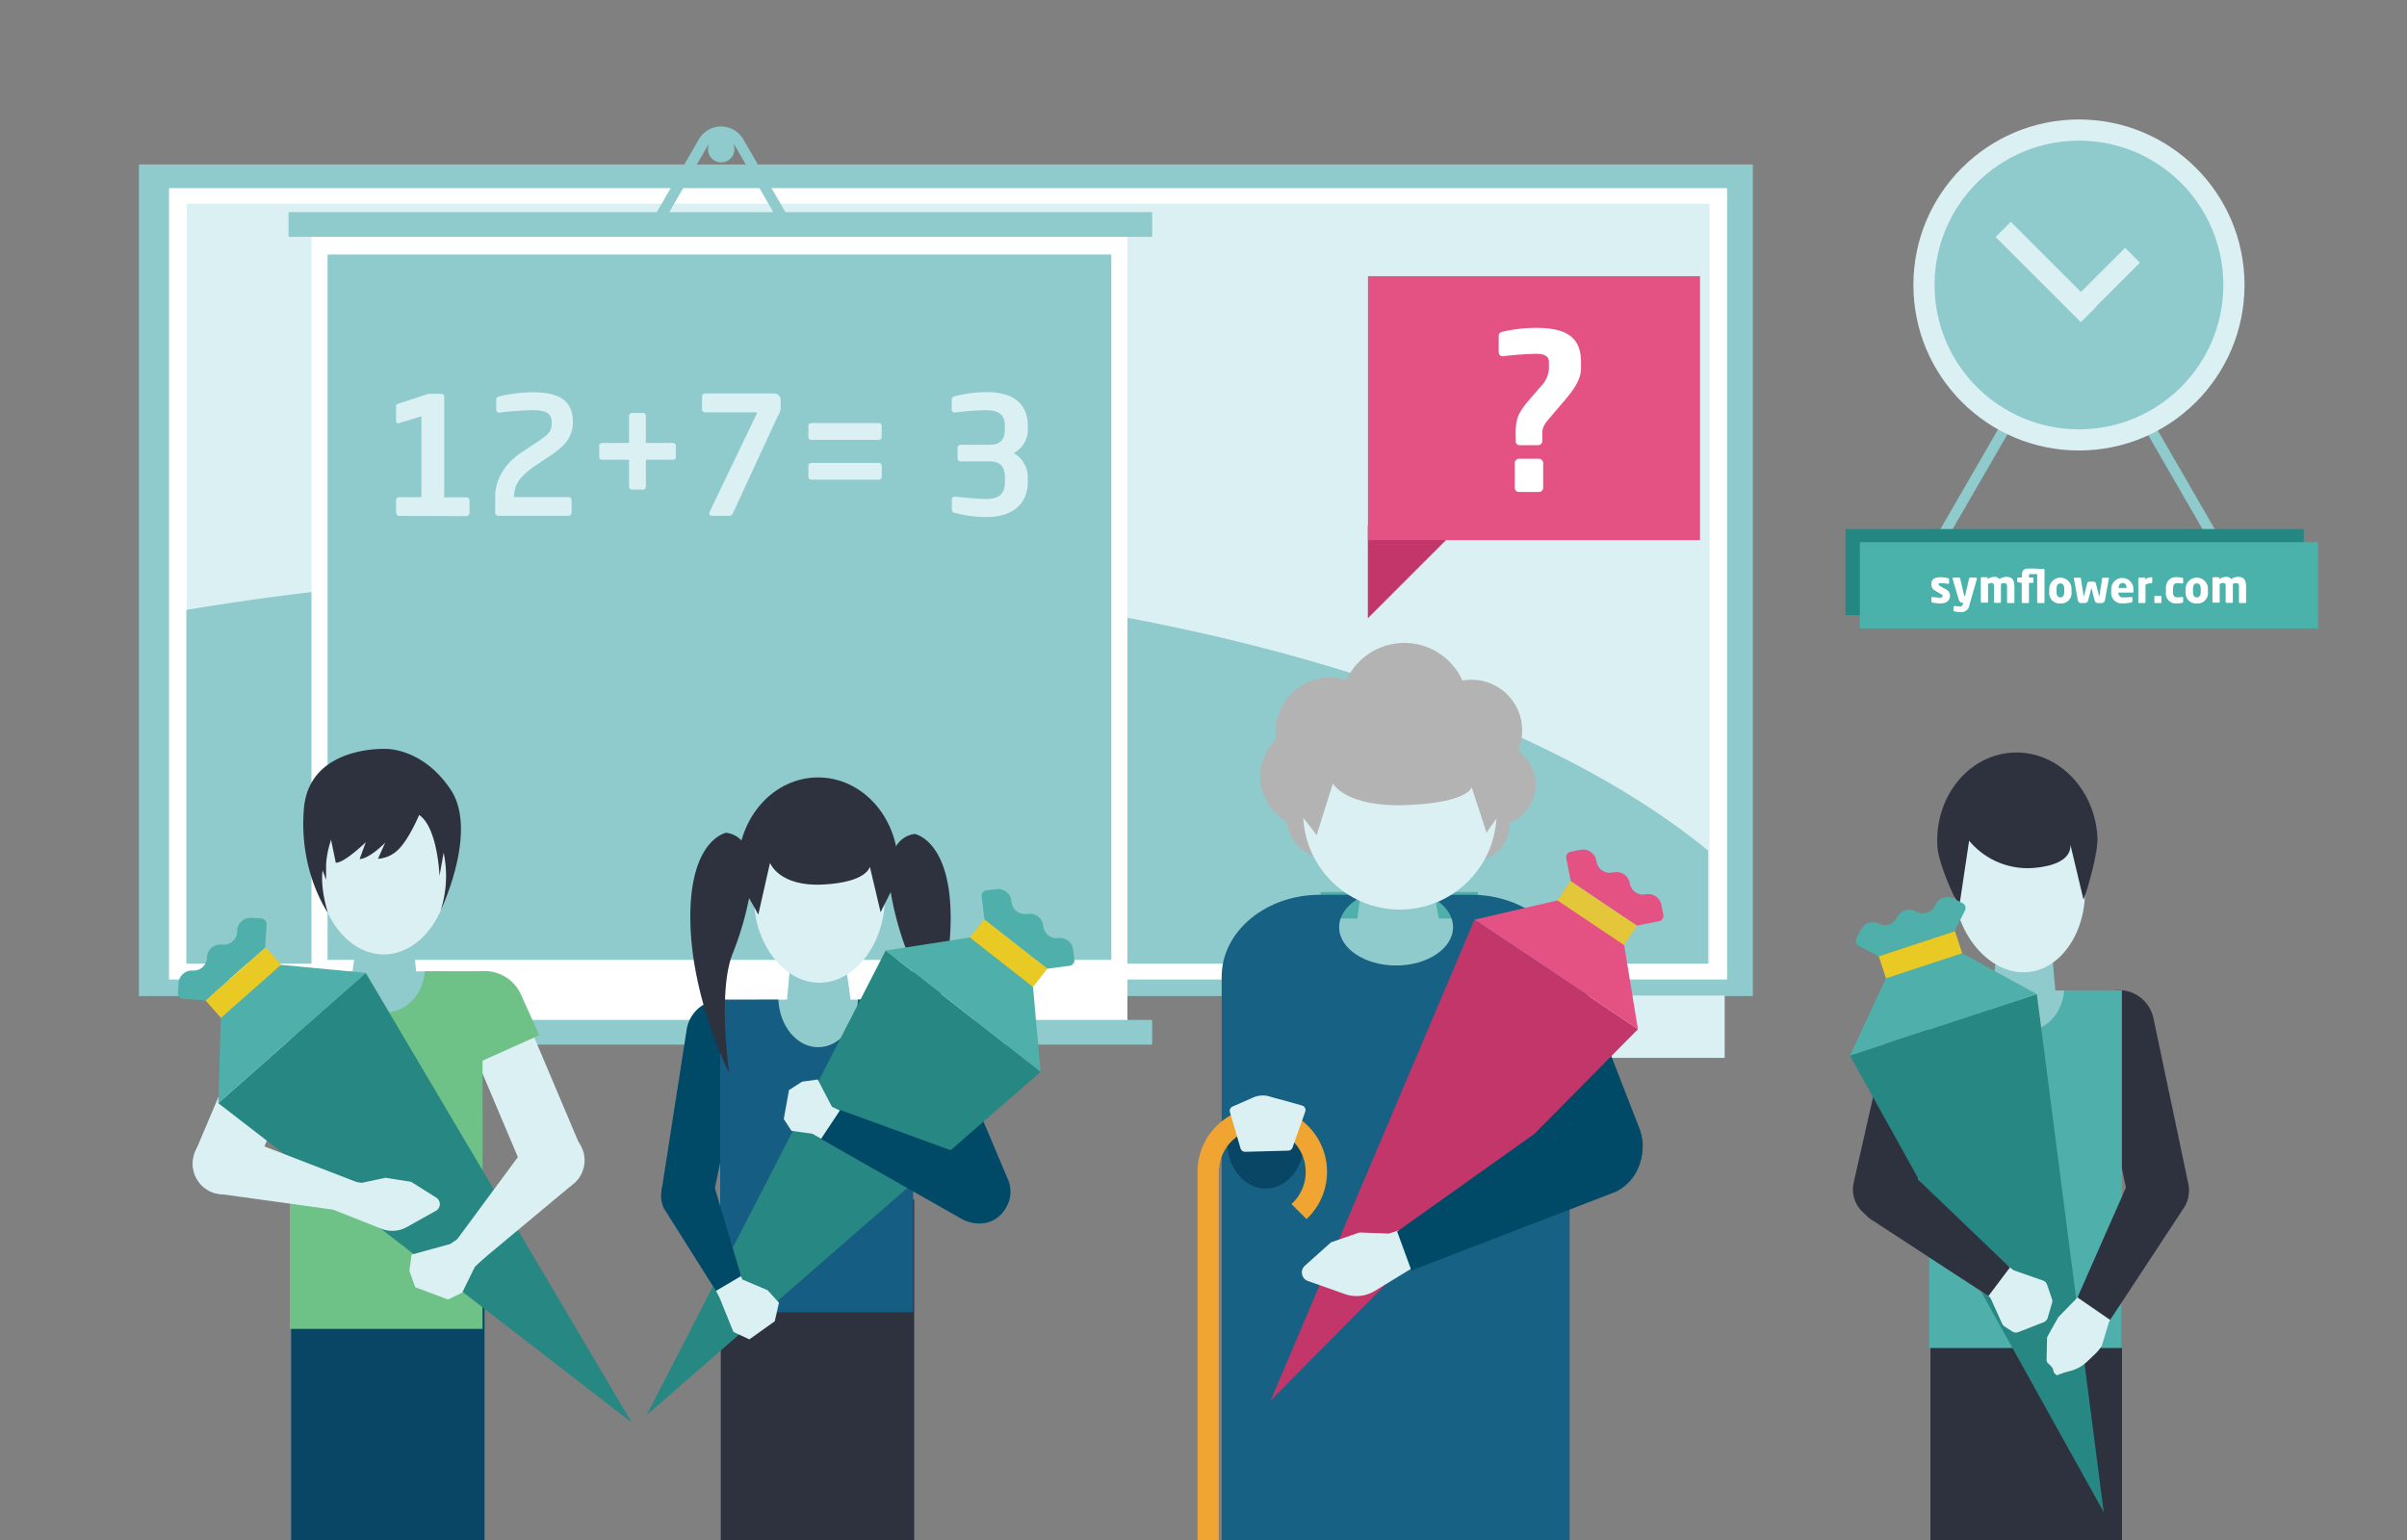 <svg xmlns="http://www.w3.org/2000/svg" xmlns:xlink="http://www.w3.org/1999/xlink" viewBox="0 0 625 400"><rect x="0" y="0" width="625" height="400" fill="#808080" stroke="none"/><defs><style>.cls-1{fill:none;}.cls-2{fill:#8fcacc;}.cls-3{fill:#fff;}.cls-4{fill:#dbf0f3;}.cls-5{fill:#2e313e;}.cls-6{fill:#004a67;}.cls-7{fill:#155d82;}.cls-8{fill:#278782;}.cls-9{fill:#4fafab;}.cls-10{fill:#e9c923;}.cls-11{fill:#4eafab;}.cls-12{fill:#176184;}.cls-13{fill:#c23669;}.cls-14{fill:#e45283;}.cls-15{fill:#e3c639;}.cls-16{fill:#b3b3b3;}.cls-17{fill:#094665;}.cls-18{fill:#f0a432;}.cls-19{fill:#6ec287;}.cls-20{clip-path:url(#clip-path);}.cls-21{fill:#258782;}.cls-22{fill:#4bb2ab;}.cls-23{isolation:isolate;}.cls-24{clip-path:url(#clip-path-3);}.cls-25{clip-path:url(#clip-path-4);}.cls-26{clip-path:url(#clip-path-5);}.cls-27{clip-path:url(#clip-path-6);}.cls-28{clip-path:url(#clip-path-7);}.cls-29{clip-path:url(#clip-path-8);}.cls-30{clip-path:url(#clip-path-9);}.cls-31{clip-path:url(#clip-path-10);}.cls-32{clip-path:url(#clip-path-11);}.cls-33{clip-path:url(#clip-path-12);}.cls-34{clip-path:url(#clip-path-13);}</style><clipPath id="clip-path"><rect class="cls-1" x="479.21" y="137.42" width="122.71" height="25.81"/></clipPath><clipPath id="clip-path-3"><rect class="cls-1" x="500.97" y="146.53" width="82.95" height="12.75"/></clipPath><clipPath id="clip-path-4"><rect class="cls-1" x="500.97" y="146.53" width="12.64" height="12.75"/></clipPath><clipPath id="clip-path-5"><rect class="cls-1" x="513.62" y="146.53" width="10.1" height="12.75"/></clipPath><clipPath id="clip-path-6"><rect class="cls-1" x="523.48" y="146.53" width="8.06" height="12.75"/></clipPath><clipPath id="clip-path-7"><rect class="cls-1" x="531.56" y="146.53" width="6.8" height="12.75"/></clipPath><clipPath id="clip-path-8"><rect class="cls-1" x="538.17" y="146.53" width="9.75" height="12.75"/></clipPath><clipPath id="clip-path-9"><rect class="cls-1" x="547.72" y="146.53" width="6.81" height="12.75"/></clipPath><clipPath id="clip-path-10"><rect class="cls-1" x="554.54" y="146.53" width="4.57" height="12.75"/></clipPath><clipPath id="clip-path-11"><rect class="cls-1" x="558.73" y="146.53" width="3.16" height="12.75"/></clipPath><clipPath id="clip-path-12"><rect class="cls-1" x="561.88" y="146.53" width="5.47" height="12.75"/></clipPath><clipPath id="clip-path-13"><rect class="cls-1" x="567.02" y="146.53" width="16.9" height="12.75"/></clipPath></defs><g id="Layer_8" data-name="Layer 8"><rect class="cls-2" x="36.06" y="42.72" width="419.09" height="216"/><rect class="cls-3" x="43.89" y="48.86" width="404.57" height="205.56"/><rect class="cls-4" x="48.52" y="52.89" width="395.37" height="197.48"/><path class="cls-2" d="M443.52,220.93c-52.09-42.79-157.31-72-278.64-72a699.22,699.22,0,0,0-116.5,9.49v91.86H443.52Z"/><path class="cls-2" d="M577,140.74l-31.77-55a6.66,6.66,0,0,0-11.53,0l-31.77,55a6.66,6.66,0,0,0,5.77,10h63.54A6.66,6.66,0,0,0,577,140.74ZM570.46,148h-62a4.36,4.36,0,0,1-3.77-6.54l31-53.65a4.35,4.35,0,0,1,7.54,0l31,53.65A4.36,4.36,0,0,1,570.46,148Z"/><circle class="cls-4" cx="539.82" cy="74.02" r="42.99"/><circle class="cls-2" cx="539.82" cy="74.02" r="37.49"/><rect class="cls-4" x="528.43" y="55.01" width="5.57" height="31.27" transform="translate(105.63 396.32) rotate(-45)"/><rect class="cls-4" x="535.41" y="71.16" width="21.46" height="5.44" transform="translate(107.72 407.82) rotate(-45)"/><rect class="cls-4" x="383.63" y="258.57" width="64.2" height="16.2"/><path class="cls-2" d="M224.81,91.21,193,36.18a6.66,6.66,0,0,0-11.53,0l-31.77,55a6.66,6.66,0,0,0,5.76,10h63.55A6.66,6.66,0,0,0,224.81,91.21Zm-6.56,7.23H156.3a4.36,4.36,0,0,1-3.78-6.53l31-53.66a4.36,4.36,0,0,1,7.55,0l31,53.66A4.35,4.35,0,0,1,218.25,98.44Z"/><rect class="cls-3" x="80.88" y="57.85" width="211.87" height="209.12"/><rect class="cls-2" x="85.06" y="66.11" width="203.51" height="183.21"/><rect class="cls-2" x="74.92" y="55.1" width="224.25" height="6.42"/><rect class="cls-2" x="74.92" y="264.91" width="224.25" height="6.42"/><circle class="cls-2" cx="187.27" cy="38.75" r="3.44"/><path class="cls-4" d="M103.7,134a.86.86,0,0,1-.86-.85v-3.25a.79.79,0,0,1,.86-.77h5.73v-21l-5.6,1.71a1.25,1.25,0,0,1-.52.09c-.3,0-.47-.13-.47-.52v-4a.44.44,0,0,1,.3-.47l7.57-2.48a2.84,2.84,0,0,1,1-.17h2.82a.79.79,0,0,1,.82.82v26.08h5.73a.78.78,0,0,1,.85.77v3.25a.85.85,0,0,1-.85.85Z"/><path class="cls-4" d="M143.42,118l-3.85,2.57c-4,2.69-6.07,4.83-6.07,8.38v.17h14.07a.78.78,0,0,1,.85.77v3.25a.85.85,0,0,1-.85.85H129.44a.86.86,0,0,1-.86-.85v-4.19c0-4.71,2.95-8.86,6.5-11.21l4.24-2.82c3.29-2.18,3.93-2.86,3.93-5.21s-1.46-3.17-5-3.17a82.58,82.58,0,0,0-8.55.64h-.09a.78.78,0,0,1-.77-.85v-2.57c0-.42.38-.68.81-.81a37.8,37.8,0,0,1,8.6-1.07c7.48,0,10.51,2.52,10.51,7.83C148.76,113.22,146.93,115.62,143.42,118Z"/><path class="cls-4" d="M174.63,119.42h-6.92v6.89c0,.47-.22.85-.69.85h-3c-.47,0-.68-.38-.68-.85v-6.89h-6.89c-.47,0-.85-.21-.85-.68v-3c0-.47.38-.69.85-.69h6.89v-6.92c0-.47.21-.86.68-.86h3c.47,0,.69.39.69.86v6.92h6.92c.47,0,.86.22.86.69v3C175.49,119.21,175.1,119.42,174.63,119.42Z"/><path class="cls-4" d="M201.91,108.18l-11.54,25c-.3.64-.6.81-1.16.81h-4.44a.59.59,0,0,1-.6-.64,1.36,1.36,0,0,1,.08-.39l12.28-25.56v-.09a.24.24,0,0,0-.22-.21H183.14a.78.78,0,0,1-.85-.77V103a.82.82,0,0,1,.85-.82H201a1.72,1.72,0,0,1,1.71,1.71v2.31A6,6,0,0,1,201.91,108.18Z"/><path class="cls-4" d="M228.08,114.25H210.77c-.48,0-.86-.21-.86-.68v-3c0-.47.38-.68.86-.68h17.31c.47,0,.86.21.86.68v3C228.94,114,228.55,114.25,228.08,114.25Zm0,10.35H210.77c-.48,0-.86-.22-.86-.69v-3c0-.47.38-.68.86-.68h17.31c.47,0,.86.21.86.68v3C228.94,124.38,228.55,124.6,228.08,124.6Z"/><path class="cls-4" d="M256.17,134.3a33.08,33.08,0,0,1-8.2-1.07.91.91,0,0,1-.82-.81v-2.65a.75.75,0,0,1,.77-.77H248c3.38.34,6.11.6,8.16.6,3.47,0,4.79-1.54,4.79-4.53v-.9c0-2.27-.68-4.32-3.93-4.32h-7.57a.78.78,0,0,1-.81-.81v-2.69a.79.79,0,0,1,.81-.82H257c3.25,0,3.93-1.92,3.93-4.19v-.68c0-2.18-.85-4.11-4.79-4.11a68.3,68.3,0,0,0-8.16.6h-.09a.75.75,0,0,1-.77-.77v-2.65a.92.92,0,0,1,.82-.81,33.08,33.08,0,0,1,8.2-1.07c6.16,0,10.74,2.35,10.74,8.81v.68a6.73,6.73,0,0,1-3.68,6.33,7.25,7.25,0,0,1,3.68,6.5v.9C266.91,131.44,262.25,134.3,256.17,134.3Z"/><rect class="cls-5" x="187.16" y="311.57" width="50.22" height="89.31"/><polygon class="cls-2" points="221.76 266.25 203.76 266.25 205.76 244.25 218.76 244.25 221.76 266.25"/><rect class="cls-2" x="196.76" y="259.64" width="31" height="30"/><path class="cls-4" d="M229.76,233.25c0,11.6-7.61,22-17,22s-17-10.4-17-22c0-16,7.61-21,17-21S229.76,216.25,229.76,233.25Z"/><path class="cls-6" d="M178.59,317.75h0a8,8,0,0,1-6.7-9.17l6.41-41.14a9.18,9.18,0,0,1,10.48-7.66l6.79,1.06-10.3,49.47C184.59,314.69,183,318.43,178.59,317.75Z"/><path class="cls-6" d="M245.53,258.18h0a8,8,0,0,1,8,8v53.12a0,0,0,0,1,0,0h-6.87a9.18,9.18,0,0,1-9.18-9.18V266.21A8,8,0,0,1,245.53,258.18Z" transform="translate(584.14 459.08) rotate(157.08)"/><path class="cls-7" d="M222.78,259.6C222.46,266.5,218,272,212.44,272s-10-5.47-10.34-12.37H187v81.21h50.11V259.6Z"/><path class="cls-5" d="M237.52,216.61s9.48,1.68,9.33,22.31S236.76,279,236.76,279s3.06-21.24-.92-31a81.89,81.89,0,0,1-5-19.11S229.88,217.68,237.52,216.61Z"/><polygon class="cls-8" points="167.91 367.55 229.98 246.89 270.2 278.4 167.91 367.55"/><path class="cls-9" d="M277.69,250.86a1.46,1.46,0,0,0,1.27-1.62l-.31-2.58a3.49,3.49,0,0,0-3.88-3h0a3.49,3.49,0,0,1-3.89-3.14,3.48,3.48,0,0,0-4-3.14l-.21,0a3.46,3.46,0,0,1-4-3l-.06-.43a3.46,3.46,0,0,0-3.87-3l-2.57.31a1.45,1.45,0,0,0-1.27,1.62l.73,6,16.26,12.74Z"/><polygon class="cls-9" points="252 243.31 252.02 243.47 229.98 246.89 270.18 278.38 268.21 256.01 252 243.31"/><rect class="cls-10" x="251.45" y="244.55" width="20.84" height="6.02" transform="translate(208.38 -108.81) rotate(38.07)"/><polygon class="cls-4" points="189.6 324.92 192.77 332.35 199.3 335.11 202.27 338.36 201.17 343.19 194.58 347.89 190.44 345.96 186.9 337.2 182.78 329.1 189.6 324.92"/><path class="cls-6" d="M176.45,303.32l.22-.09c4-1.73,6.87.21,8.6,4.22l7.16,24-6.53,3.84-13.58-21.54A7.9,7.9,0,0,1,176.45,303.32Z"/><polygon class="cls-4" points="216.03 287.48 212.32 280.39 208.25 280.96 204.87 283.14 203.51 290.65 205.52 293.73 210.91 294.47 217.03 297.86 220.94 289.82 216.03 287.48"/><path class="cls-6" d="M261.26,313.47l.1-.21a7.91,7.91,0,0,0-3.72-10.55L218.17,288.3l-5,7.54,36.71,20.86C254.66,319.07,259.38,317.41,261.26,313.47Z"/><path class="cls-5" d="M188.57,216.3s-9.47,1.68-9.32,22.32,10.09,40.05,10.09,40.05-3.06-21.25.91-31a81.76,81.76,0,0,0,5.05-19.11S196.22,217.37,188.57,216.3Z"/><path class="cls-5" d="M199.94,224.12s2.3,6.24,13.81,5.63,12.11-4.64,12.11-4.64l2.8,11.83c1.45-3.16,4.55-8.06,4.55-11.85,0-12.79-9.31-23.16-20.79-23.16s-20.79,10.37-20.79,23.16c0,4.14,3.57,9.11,5.27,12.48Z"/><rect class="cls-11" x="342.91" y="231.69" width="40.84" height="30"/><rect class="cls-2" x="342.91" y="238.57" width="40.84" height="30"/><polygon class="cls-2" points="375.15 247.24 351.44 247.24 354.07 225.24 371.2 225.24 375.15 247.24"/><path class="cls-12" d="M370.36,232.41c4.16,1.76,6.94,4.87,6.94,8.42,0,5.49-6.62,9.95-14.79,9.95s-14.79-4.46-14.79-9.95c0-3.55,2.77-6.66,6.93-8.42h-11.9c-14.1,0-25.53,9.54-25.53,21.3V402.32h90.35V253.71c0-11.76-11.43-21.3-25.53-21.3Z"/><path class="cls-6" d="M405.79,242.06h0a12.71,12.71,0,0,1,12.71,12.71v57.15a0,0,0,0,1,0,0H393.08a0,0,0,0,1,0,0V254.77a12.71,12.71,0,0,1,12.71-12.71Z" transform="translate(884.38 388.07) rotate(158.75)"/><polygon class="cls-13" points="329.93 363.8 382.87 238.87 425.32 267.31 329.93 363.8"/><path class="cls-14" d="M430.75,239.28a1.44,1.44,0,0,0,1.14-1.71l-.5-2.54a3.48,3.48,0,0,0-4.09-2.74h0a3.48,3.48,0,0,1-4.11-2.85,3.48,3.48,0,0,0-4.22-2.83l-.21,0a3.49,3.49,0,0,1-4.2-2.72l-.08-.42a3.47,3.47,0,0,0-4.09-2.74l-2.54.5a1.46,1.46,0,0,0-1.15,1.71l1.17,5.92L425,240.42Z"/><polygon class="cls-14" points="404.57 233.67 404.6 233.83 382.87 238.87 425.3 267.29 421.67 245.13 404.57 233.67"/><rect class="cls-15" x="404.31" y="234.16" width="20.84" height="6.02" transform="translate(202.18 -190.7) rotate(33.82)"/><circle class="cls-16" cx="344.96" cy="212.02" r="11.01"/><circle class="cls-16" cx="382.71" cy="214.39" r="9.17"/><circle class="cls-16" cx="340.68" cy="201.62" r="13.45"/><circle class="cls-16" cx="345.41" cy="190.16" r="14.22"/><circle class="cls-16" cx="364.64" cy="183.55" r="16.55"/><circle class="cls-16" cx="382.1" cy="189.7" r="13.15"/><circle class="cls-16" cx="388.06" cy="203.76" r="10.7"/><circle class="cls-4" cx="363.49" cy="211.14" r="25.11"/><path class="cls-16" d="M346.1,203.48s3.2,6.25,19.2,5.63,16.83-4.64,16.83-4.64L386,216.3c2-3.16,6.32-8.06,6.32-11.85,0-12.79-12.93-23.16-28.89-23.16s-28.89,10.37-28.89,23.16c0,4.14,5,9.12,7.33,12.48Z"/><path class="cls-4" d="M360.39,320.4l-7.19-.27a1.14,1.14,0,0,0-.37.05l-7.05,2.44a1.08,1.08,0,0,0-.34.21l-6.6,5.91a2.36,2.36,0,0,0,.79,4l9.59,3.38a9.07,9.07,0,0,0,7.76-.82l18.2-11.1a1,1,0,0,0,.37-1.33l-2.88-5.53a1,1,0,0,0-1.21-.5l-10.72,3.53A.83.83,0,0,1,360.39,320.4Z"/><path class="cls-6" d="M425,292.79h0a12.36,12.36,0,0,0-16.66-5.33l-45.56,32.41L366.49,330l53.22-20.51A12.37,12.37,0,0,0,425,292.79Z"/><ellipse class="cls-17" cx="328.64" cy="296.67" rx="9.98" ry="12.04"/><path class="cls-18" d="M310.94,304.4a16.82,16.82,0,1,1,28.31,12.25l-3.91-3.91a11.27,11.27,0,1,0-18.82-9.06h-.06v96.75h-5.52V304.6h0C311,304.53,310.94,304.47,310.94,304.4Z"/><path class="cls-13" d="M355.18,136.5v24.08l24.07-24.08S358.73,136.39,355.18,136.5Z"/><rect class="cls-14" x="355.21" y="71.73" width="86.22" height="68.56"/><path class="cls-3" d="M406.56,103.66l-3.47,4.08c-1.53,1.82-2.61,2.84-2.61,4.66v2.16a1.12,1.12,0,0,1-1.13,1.07h-4.71a1,1,0,0,1-1.08-1.07V112.4c0-3.58.68-5.22,3.35-8.35l3.63-4.2a6.88,6.88,0,0,0,1.65-4.93V94c0-1.37-1-2.1-3.3-2.1a81,81,0,0,0-8.51.62h-.23c-.68,0-1-.45-1-1.25V87.76c0-.91.05-1.36,1-1.59a37.38,37.38,0,0,1,8.68-1c7.32,0,11.7,2,11.7,8.86v.91C410.59,97,410.36,99.17,406.56,103.66Zm-7,24.12h-5.11a1.09,1.09,0,0,1-1.13-1.08v-6.41a1.14,1.14,0,0,1,1.13-1.14h5.11a1.14,1.14,0,0,1,1.14,1.14v6.41A1.09,1.09,0,0,1,399.57,127.78Z"/><rect class="cls-17" x="75.6" y="313.06" width="50.22" height="87.36" transform="translate(201.41 713.49) rotate(180)"/><polygon class="cls-2" points="90.64 258.91 108.64 258.91 106.64 236.91 93.64 236.91 90.64 258.91"/><rect class="cls-2" x="84.64" y="252.31" width="31" height="30" transform="translate(200.28 534.61) rotate(180)"/><path class="cls-4" d="M82.64,225.91c0,11.6,7.61,22,17,22s17-10.4,17-22c0-16-7.61-21-17-21S82.64,208.91,82.64,225.91Z"/><path class="cls-4" d="M146.67,308.86h0a8,8,0,0,0,4.27-10.52l-17.12-40.47a9.17,9.17,0,0,0-12-4.88l-6.33,2.68,20.69,48.92A8,8,0,0,0,146.67,308.86Z"/><path class="cls-4" d="M68,250.85h6.87a0,0,0,0,1,0,0V304a8,8,0,0,1-8,8h0a8,8,0,0,1-8-8V260A9.18,9.18,0,0,1,68,250.85Z" transform="translate(114.89 -3.82) rotate(22.92)"/><path class="cls-19" d="M89.61,252.26c.33,6,4.83,10.73,10.35,10.73s10-4.75,10.34-10.73h15v92.91H75.25V252.26Z"/><polygon class="cls-8" points="164.04 369.49 94.97 252.7 56.67 286.53 164.04 369.49"/><path class="cls-9" d="M47.57,259.47a1.45,1.45,0,0,1-1.36-1.54l.16-2.58a3.48,3.48,0,0,1,3.69-3.26h0a3.48,3.48,0,0,0,3.69-3.37,3.48,3.48,0,0,1,3.81-3.37l.21,0a3.48,3.48,0,0,0,3.81-3.25l0-.43a3.48,3.48,0,0,1,3.69-3.26l2.59.16a1.45,1.45,0,0,1,1.36,1.54l-.37,6L53.42,259.83Z"/><polygon class="cls-9" points="72.77 250.43 72.76 250.59 94.97 252.7 56.69 286.51 57.34 264.06 72.77 250.43"/><rect class="cls-10" x="52.75" y="252.24" width="20.84" height="6.02" transform="translate(279.5 404.73) rotate(138.55)"/><path class="cls-4" d="M94,307.21l6-1.27a1.13,1.13,0,0,1,.32,0l6.25,1a.82.82,0,0,1,.32.12l6.38,4a2,2,0,0,1-.09,3.44l-7.54,4.21a7.7,7.7,0,0,1-6.62.44l-16.85-6.67a.86.86,0,0,1-.5-1.06l1.61-5.05a.87.87,0,0,1,.95-.59l9.48,1.41A1,1,0,0,0,94,307.21Z"/><path class="cls-4" d="M50.27,300.41l.06-.23a7.9,7.9,0,0,1,9.57-5.79L92.55,307,91,314.82l-35-4.85A7.9,7.9,0,0,1,50.27,300.41Z"/><path class="cls-5" d="M108.83,211.68s-2.51,6-5.18,8.75a8.19,8.19,0,0,1-5.5,2.63l1.87-4.19s-4,4.15-6.64,4.26l1.6-4.38s-5.58,5.44-7.79,5.33l-1.24-6a.72.72,0,0,0-.09.38,24.75,24.75,0,0,0-1.19,6.08v4l-.9-2.47S83,230,85.14,237.08c0,0-7.62-10.7-6.22-27.09s21.21-15.47,21.21-15.47,9.57-.35,16.87,10.54-2.58,31.42-2.58,31.42a29.36,29.36,0,0,0,.78-15l-1.08,6S113.67,214.94,108.83,211.68Z"/><path class="cls-4" d="M149.46,295.78l-.17-.17a7.9,7.9,0,0,0-11.18,0l-20,27.08,4.57,6.65L149.46,307A7.92,7.92,0,0,0,149.46,295.78Z"/><path class="cls-19" d="M114.07,252.53h12.15a10.32,10.32,0,0,1,10.32,10.32v11.58a0,0,0,0,1,0,0H114.07a0,0,0,0,1,0,0v-21.9A0,0,0,0,1,114.07,252.53Z" transform="translate(-96.98 74.5) rotate(-24.19)"/><polygon class="cls-4" points="116.86 323.13 106.86 325.88 106.31 330.12 107.82 334.33 116.31 337.54 120.02 335.74 123.31 329.03 126.19 326.29 120.15 320.94 116.86 323.13"/><rect class="cls-5" x="501.26" y="318.03" width="49.74" height="82.09" transform="translate(1052.26 718.14) rotate(180)"/><polygon class="cls-2" points="516.3 263.87 534.3 263.87 532.3 241.87 519.3 241.87 516.3 263.87"/><rect class="cls-2" x="510.3" y="257.27" width="31" height="30" transform="translate(1051.61 544.54) rotate(180)"/><path class="cls-4" d="M507.44,232.47c1.29,11.52,10,21,19.35,20s15.73-12.23,14.43-23.76c-1.78-15.9-9.9-20-19.23-19S505.54,215.57,507.44,232.47Z"/><path class="cls-5" d="M555.69,256.46h0a8,8,0,0,1,8,8v53.12a0,0,0,0,1,0,0h-6.87a9.18,9.18,0,0,1-9.18-9.18V264.49a8,8,0,0,1,8-8Z" transform="translate(1158.59 453.42) rotate(168.11)"/><path class="cls-5" d="M495.22,256.42h6.87a0,0,0,0,1,0,0v53.12a8,8,0,0,1-8,8h0a8,8,0,0,1-8-8V265.6A9.18,9.18,0,0,1,495.22,256.42Z" transform="translate(75.61 -102.06) rotate(12.76)"/><path class="cls-11" d="M515.28,257.22c.32,6,4.82,10.73,10.34,10.73s10-4.74,10.35-10.73h15v92.91H500.91V257.22Z"/><path class="cls-5" d="M511.3,218.36a19.73,19.73,0,0,0,17.54,7c11.45-1.27,8.4-7.47,8.4-7.47L541,233.67c1.26-3.24,3.83-12.47,3.62-16.26-.74-12.77-10.63-22.58-22.09-21.92S502.33,207,503.06,219.8c.24,4.14,3.79,12.31,5.69,15.57Z"/><polygon class="cls-8" points="546.26 392.78 528.88 258.21 480.35 274.18 546.26 392.78"/><path class="cls-9" d="M482.66,245.73a1.46,1.46,0,0,1-.64-1.95l1.17-2.32a3.47,3.47,0,0,1,4.67-1.53l0,0a3.49,3.49,0,0,0,4.73-1.65,3.47,3.47,0,0,1,4.82-1.58l.19.1a3.49,3.49,0,0,0,4.78-1.49l.19-.39a3.5,3.5,0,0,1,4.68-1.54l2.31,1.17a1.46,1.46,0,0,1,.64,2l-2.72,5.38-19.63,6.46Z"/><polygon class="cls-9" points="509.39 247.37 509.31 247.51 528.88 258.21 480.37 274.17 489.83 253.8 509.39 247.37"/><rect class="cls-10" x="488.24" y="245" width="20.84" height="6.02" transform="translate(1049.86 327.75) rotate(161.79)"/><path class="cls-4" d="M516.12,324.73l6.45,5a1.69,1.69,0,0,0,.49.27l7.42,2.61a1.72,1.72,0,0,1,1.07,1.08l1.27,3.72a1.71,1.71,0,0,1,0,1.05l-1.1,3.8a1.77,1.77,0,0,1-1,1.15L524.09,346a1.76,1.76,0,0,1-1.58-.16l-2-1.3a1.76,1.76,0,0,1-.65-.75l-2.9-6.42a1.83,1.83,0,0,0-.62-.73l-7.86-5.27a1.74,1.74,0,0,1,0-2.9l5.62-3.8A1.77,1.77,0,0,1,516.12,324.73Z"/><path class="cls-5" d="M484.32,305.32l.14-.18a7.91,7.91,0,0,1,11.13-1.1l26.29,25.19-5.57,7.4-30.9-20.18A7.91,7.91,0,0,1,484.32,305.32Z"/><path class="cls-4" d="M541.31,335.08l-6.63,6.82a1.47,1.47,0,0,0-.36.46l-2.65,4.73a1.39,1.39,0,0,0-.13.9l-.13,5.36a1.4,1.4,0,0,0,.59.94s1.12,1,1.14,1.51h0a1.45,1.45,0,0,0,.45,1l.44.42,1.75-.62c.25-.09.49-.16.74-.23l1.12-.3a9.94,9.94,0,0,0,4.31-2.42l2.19-2.09a10,10,0,0,0,1.61-2l1.87-6.18c.21-.34.69-1.24.86-1.61l3.61-6.07c.46-1,.52-1.66-.58-1.6l-10.27-.26C540.93,333.87,541.55,334.88,541.31,335.08Z"/><path class="cls-5" d="M564.37,302.65l-.2-.12a7.91,7.91,0,0,0-10.81,2.89L539.44,337l8.48,5.84,19.34-29.42A7.9,7.9,0,0,0,564.37,302.65Z"/><g id="Bildmaterial_9" data-name="Bildmaterial 9"><g class="cls-20"><rect class="cls-21" x="479.21" y="137.42" width="118.98" height="22.35"/><rect class="cls-22" x="482.93" y="140.83" width="118.98" height="22.4"/><g class="cls-20"><g class="cls-23"><g class="cls-24"><g class="cls-23"><g class="cls-25"><path class="cls-3" d="M503.82,156.74a9.14,9.14,0,0,1-2.1-.25.26.26,0,0,1-.22-.26v-.94a.22.22,0,0,1,.22-.22h0c.62.08,1.59.16,2,.16.55,0,.68-.15.68-.45s-.1-.3-.43-.48l-1.5-.87a1.9,1.9,0,0,1-1-1.7c0-1.17.77-1.79,2.36-1.79a7.56,7.56,0,0,1,2.06.26.27.27,0,0,1,.21.27v.93c0,.14-.08.22-.19.22h0c-.33,0-1.32-.15-1.91-.15s-.61.07-.61.34.12.26.36.4l1.42.82a1.91,1.91,0,0,1,1.17,1.78C506.29,155.89,505.51,156.74,503.82,156.74Z"/><path class="cls-3" d="M513.34,150.3l-1.94,6.79a2.16,2.16,0,0,1-2.52,1.88,6.19,6.19,0,0,1-1.4-.18c-.12,0-.24-.08-.24-.21v-.94a.22.22,0,0,1,.23-.22h0c.38,0,1.06.1,1.45.1s.62-.14.76-.6l.1-.36h-.17c-.43,0-.79-.07-1.08-1.07L507,150.3a.28.28,0,0,1,0-.08c0-.12.07-.19.23-.19h1.54a.24.24,0,0,1,.21.22l1,4.34c0,.16.07.22.14.22h.11l1.07-4.56a.25.25,0,0,1,.24-.22h1.53a.21.21,0,0,1,.22.21S513.34,150.27,513.34,150.3Z"/></g></g><g class="cls-23"><g class="cls-26"><path class="cls-3" d="M522.78,156.64h-1.4a.23.23,0,0,1-.23-.24v-3.94c0-.73-.17-1-.7-1a2.19,2.19,0,0,0-.89.2c0,.24,0,.5,0,.75v3.94a.23.23,0,0,1-.23.24H518a.25.25,0,0,1-.25-.24v-3.94c0-.73-.13-1-.67-1a2.13,2.13,0,0,0-.87.3v4.59a.24.24,0,0,1-.23.24h-1.4a.24.24,0,0,1-.24-.24v-6.14a.23.23,0,0,1,.23-.23h1.32a.23.23,0,0,1,.23.23v.26a3,3,0,0,1,1.7-.58,1.61,1.61,0,0,1,1.36.56,3.41,3.41,0,0,1,1.88-.56c1.53,0,2,1,2,2.52v3.94A.25.25,0,0,1,522.78,156.64Z"/></g></g><g class="cls-23"><g class="cls-27"><path class="cls-3" d="M530.62,156.64h-1.41a.25.25,0,0,1-.24-.24v-7.29h-1.53c-.56,0-.6.08-.6.54V150h.94a.23.23,0,0,1,.23.23v.94a.23.23,0,0,1-.23.23h-.94v5a.23.23,0,0,1-.23.23h-1.42a.23.23,0,0,1-.23-.23v-5l-.93-.15a.29.29,0,0,1-.24-.25v-.76A.26.26,0,0,1,524,150H525v-.48c0-1.65.72-1.86,2.21-1.86.66,0,1.73.05,2.08.1h1.37a.22.22,0,0,1,.22.23v8.38A.23.23,0,0,1,530.62,156.64Z"/></g></g><g class="cls-23"><g class="cls-28"><path class="cls-3" d="M535,156.74a2.69,2.69,0,0,1-2.89-3v-.81a2.89,2.89,0,1,1,5.78,0v.81A2.69,2.69,0,0,1,535,156.74Zm1-3.8c0-.94-.36-1.41-1-1.41s-1,.47-1,1.41v.81c0,.93.37,1.41,1,1.41s1-.48,1-1.41Z"/></g></g><g class="cls-23"><g class="cls-29"><path class="cls-3" d="M547.58,150.27l-1,5.56a.9.9,0,0,1-1,.81h-.7a.91.91,0,0,1-1-.74l-.78-3c0-.06,0-.06-.05-.06s0,0-.06.06l-.77,3a.93.93,0,0,1-1,.74h-.71a.9.9,0,0,1-1-.81l-1-5.56v0a.18.18,0,0,1,.18-.2h1.39c.14,0,.22,0,.24.2l.68,4.38c0,.09,0,.15.07.15s.07,0,.1-.15l.77-3.05a.56.56,0,0,1,.64-.51h1c.37,0,.54.11.65.51l.77,3.05c0,.1.06.15.09.15s.06-.06.07-.15l.68-4.38c0-.18.11-.2.24-.2h1.4a.18.18,0,0,1,.17.2Z"/></g></g><g class="cls-23"><g class="cls-30"><path class="cls-3" d="M553.76,153.92h-3.68v0a1.1,1.1,0,0,0,1.19,1.26c.73,0,1.75-.06,2.21-.11h0c.13,0,.22.06.22.19v.88a.27.27,0,0,1-.24.31,9.09,9.09,0,0,1-2.37.27,2.7,2.7,0,0,1-2.89-3V153a2.88,2.88,0,1,1,5.76,0v.67C554,153.81,553.91,153.92,553.76,153.92Zm-1.58-1.2c0-.85-.39-1.28-1-1.28s-1.06.44-1.06,1.28v0h2.1Z"/></g></g><g class="cls-23"><g class="cls-31"><path class="cls-3" d="M558.68,151.48h-.09a3.09,3.09,0,0,0-1.49.41v4.51a.24.24,0,0,1-.23.24h-1.4a.24.24,0,0,1-.24-.24v-6.14a.23.23,0,0,1,.23-.23h1.37a.23.23,0,0,1,.23.23v.23a2.47,2.47,0,0,1,1.56-.55.23.23,0,0,1,.23.23v1.09C558.85,151.37,558.78,151.48,558.68,151.48Z"/></g></g><g class="cls-23"><g class="cls-32"><path class="cls-3" d="M561,156.64h-1.35a.24.24,0,0,1-.25-.23V155a.24.24,0,0,1,.25-.22H561a.22.22,0,0,1,.23.22v1.45A.23.23,0,0,1,561,156.64Z"/></g></g><g class="cls-23"><g class="cls-33"><path class="cls-3" d="M566.62,156.57a6.39,6.39,0,0,1-1.53.17,2.58,2.58,0,0,1-2.69-2.91v-1c0-1.88,1.06-2.92,2.69-2.92a6.39,6.39,0,0,1,1.53.17c.18,0,.25.09.25.27v1a.21.21,0,0,1-.22.2h0a10.26,10.26,0,0,0-1.4-.08c-.52,0-1,.31-1,1.34v1c0,1,.43,1.33,1,1.33a10.26,10.26,0,0,0,1.4-.08h0a.21.21,0,0,1,.22.2v1C566.87,156.48,566.8,156.53,566.62,156.57Z"/></g></g><g class="cls-23"><g class="cls-34"><path class="cls-3" d="M570.43,156.74a2.7,2.7,0,0,1-2.9-3v-.81a2.89,2.89,0,1,1,5.78,0v.81A2.69,2.69,0,0,1,570.43,156.74Zm1-3.8c0-.94-.35-1.41-1-1.41s-1,.47-1,1.41v.81c0,.93.37,1.41,1,1.41s1-.48,1-1.41Z"/><path class="cls-3" d="M583,156.64h-1.4a.24.24,0,0,1-.23-.24v-3.94c0-.73-.17-1-.7-1a2.23,2.23,0,0,0-.89.2,6.17,6.17,0,0,1,0,.75v3.94a.24.24,0,0,1-.23.24h-1.4a.24.24,0,0,1-.24-.24v-3.94c0-.73-.14-1-.67-1a2.11,2.11,0,0,0-.88.3v4.59a.23.23,0,0,1-.23.24h-1.39a.25.25,0,0,1-.25-.24v-6.14a.23.23,0,0,1,.23-.23h1.32a.23.23,0,0,1,.23.23v.26a3,3,0,0,1,1.71-.58,1.61,1.61,0,0,1,1.36.56,3.39,3.39,0,0,1,1.88-.56c1.52,0,2,1,2,2.52v3.94A.24.24,0,0,1,583,156.64Z"/></g></g></g></g></g></g></g><path class="cls-4" d="M320.05,287.41l5.36-2.35a6.24,6.24,0,0,1,4.15-.3l8.54,2.39a1.21,1.21,0,0,1,.82,1.58l-3.3,9.33a1.21,1.21,0,0,1-1.12.81l-11.17.3a1.24,1.24,0,0,1-1.21-.88l-2.75-9.42A1.21,1.21,0,0,1,320.05,287.41Z"/></g></svg>